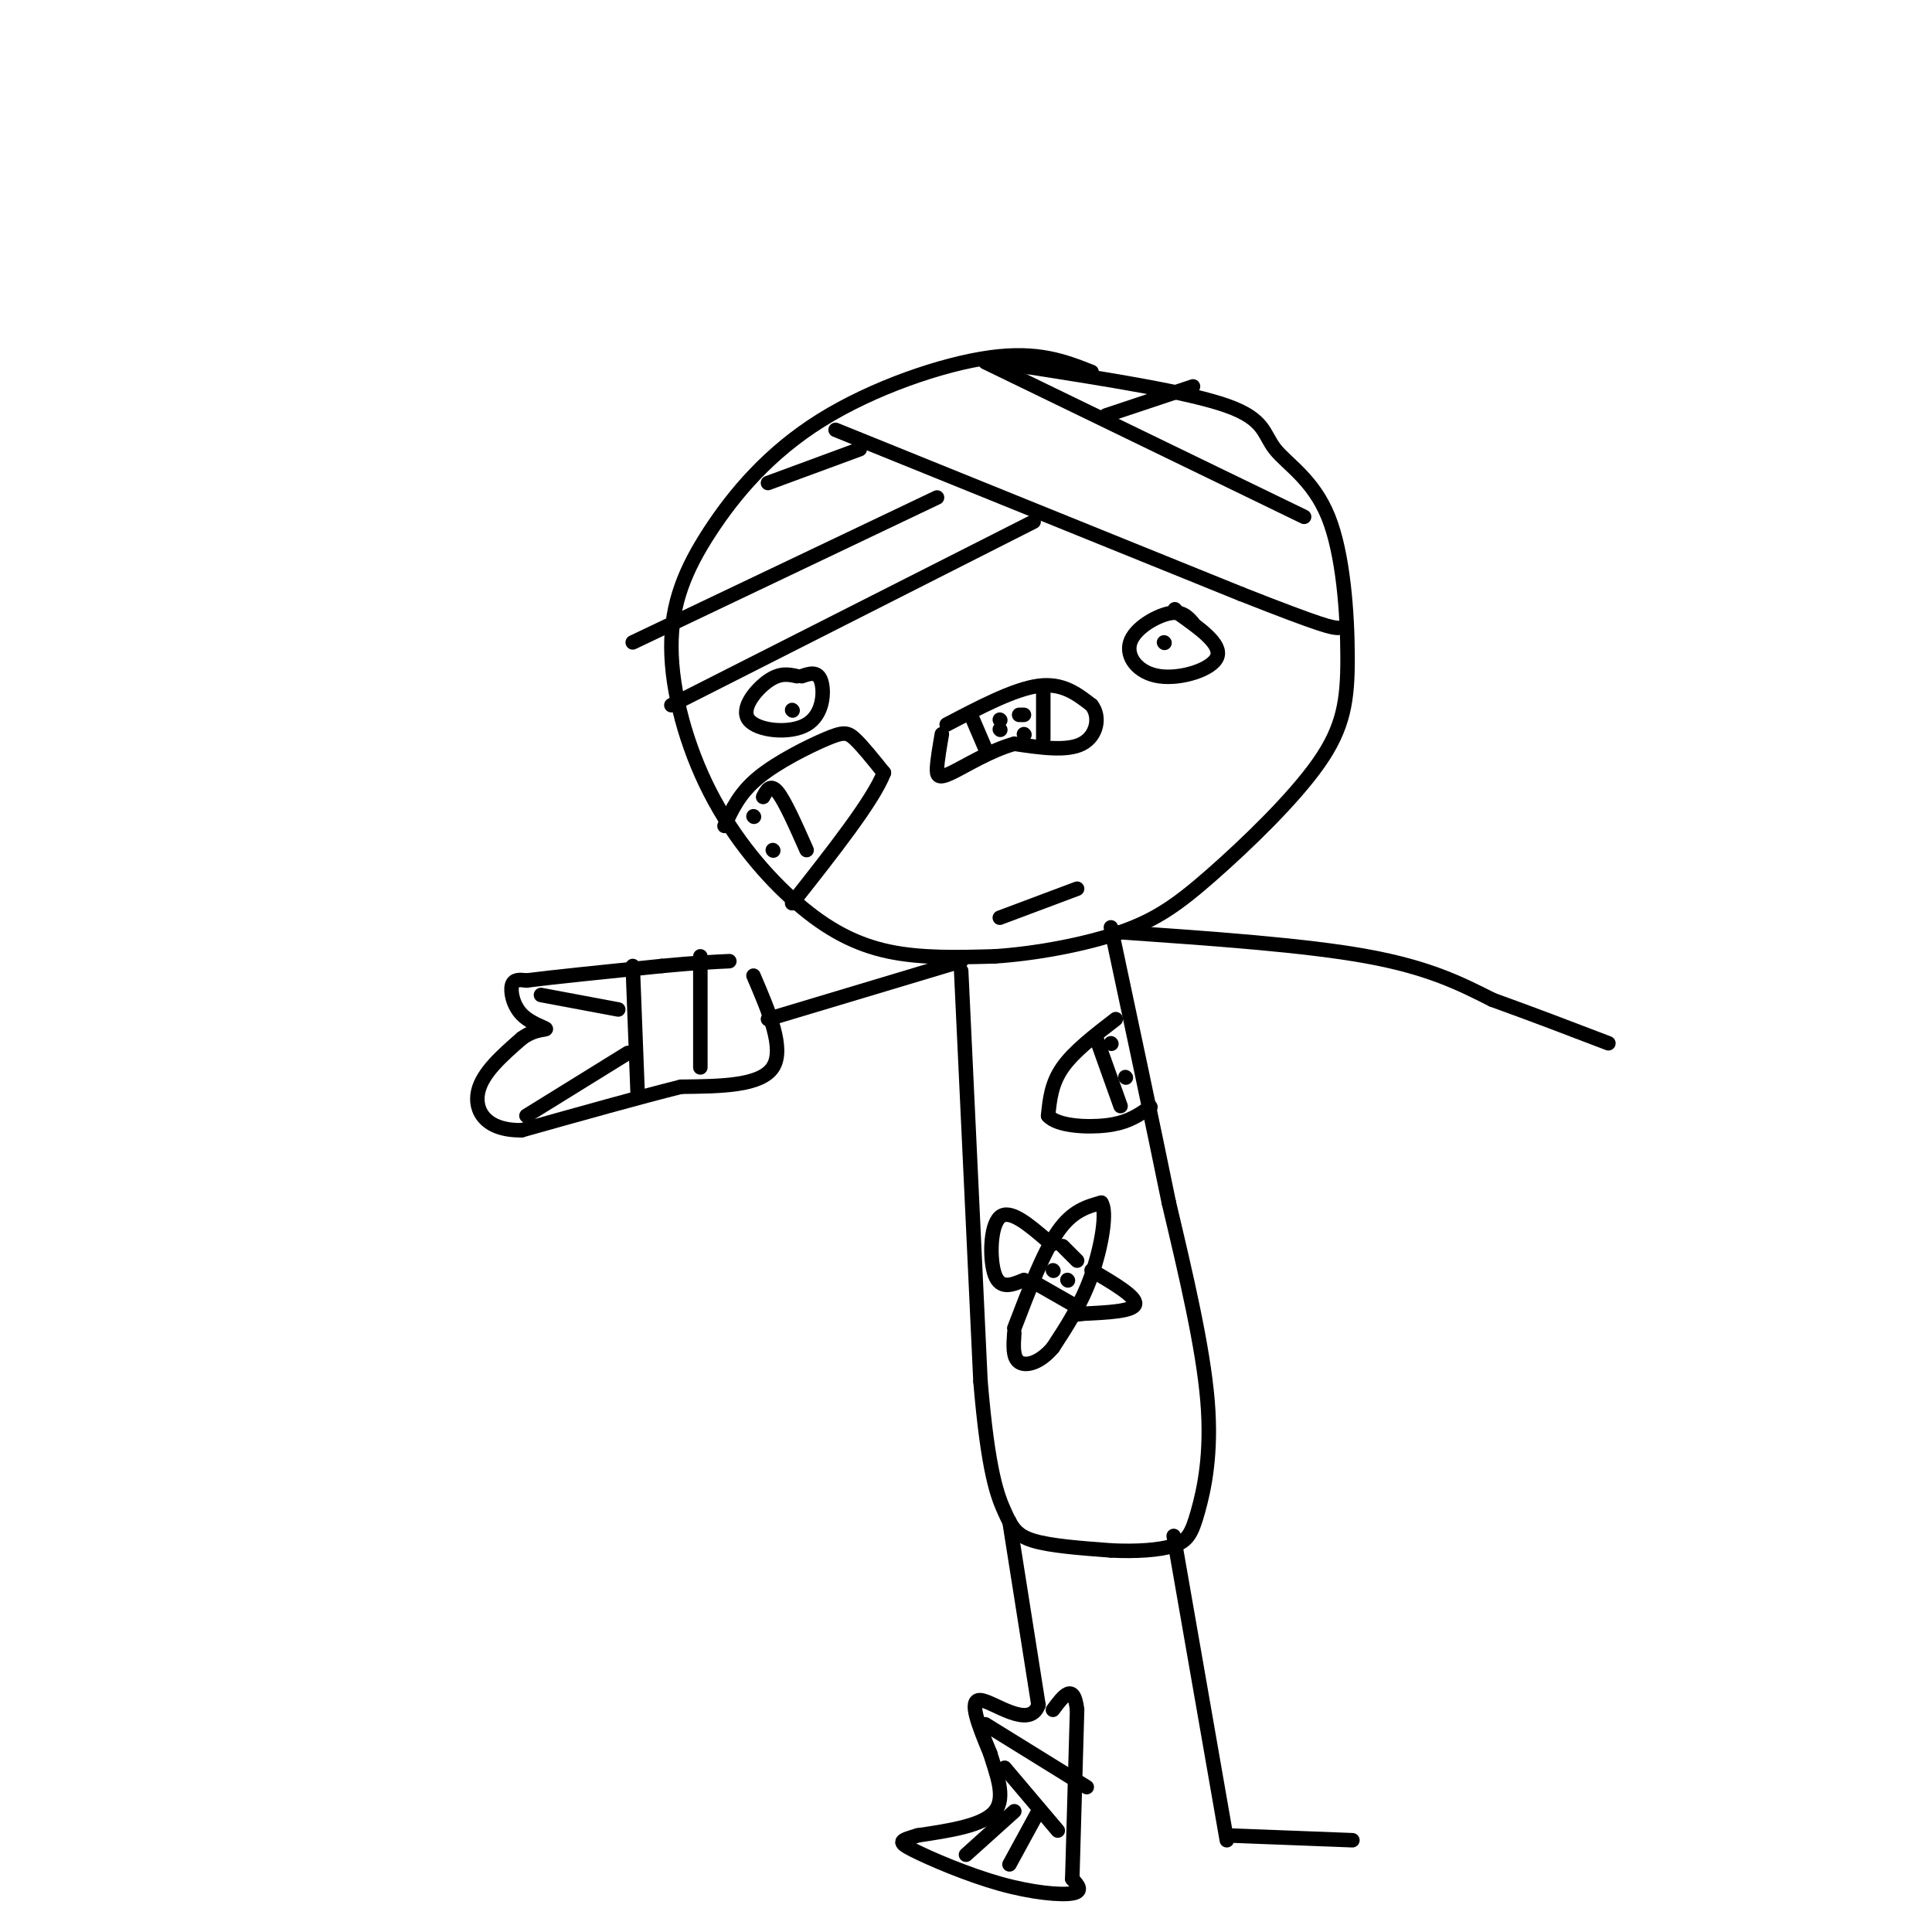 <svg viewBox='0 0 400 400' version='1.1' xmlns='http://www.w3.org/2000/svg' xmlns:xlink='http://www.w3.org/1999/xlink'><g fill='none' stroke='#000000' stroke-width='3' stroke-linecap='round' stroke-linejoin='round'><path d='M226,77c-5.536,-2.184 -11.071,-4.368 -21,-3c-9.929,1.368 -24.250,6.288 -35,13c-10.750,6.712 -17.927,15.218 -23,23c-5.073,7.782 -8.042,14.842 -8,24c0.042,9.158 3.094,20.413 8,30c4.906,9.587 11.667,17.504 18,23c6.333,5.496 12.238,8.570 19,10c6.762,1.430 14.381,1.215 22,1'/><path d='M206,198c8.469,-0.558 18.643,-2.452 26,-5c7.357,-2.548 11.897,-5.749 19,-12c7.103,-6.251 16.769,-15.551 22,-23c5.231,-7.449 6.026,-13.046 6,-22c-0.026,-8.954 -0.873,-21.266 -4,-29c-3.127,-7.734 -8.534,-10.890 -11,-14c-2.466,-3.110 -1.990,-6.174 -10,-9c-8.010,-2.826 -24.505,-5.413 -41,-8'/><path d='M213,76c-6.833,-1.333 -3.417,-0.667 0,0'/><path d='M150,171c1.518,-3.363 3.036,-6.726 7,-10c3.964,-3.274 10.375,-6.458 14,-8c3.625,-1.542 4.464,-1.440 6,0c1.536,1.440 3.768,4.220 6,7'/><path d='M183,160c-2.167,5.667 -10.583,16.333 -19,27'/><path d='M158,165c0.750,-1.417 1.500,-2.833 3,-1c1.500,1.833 3.750,6.917 6,12'/><path d='M156,169c0.000,0.000 0.100,0.100 0.1,0.1'/><path d='M160,176c0.000,0.000 0.100,0.100 0.1,0.1'/><path d='M164,147c0.000,0.000 0.100,0.100 0.1,0.1'/><path d='M165,140c-1.750,-0.383 -3.499,-0.766 -6,1c-2.501,1.766 -5.753,5.679 -4,8c1.753,2.321 8.510,3.048 12,1c3.490,-2.048 3.711,-6.871 3,-9c-0.711,-2.129 -2.356,-1.565 -4,-1'/><path d='M247,129c-1.134,-1.295 -2.268,-2.590 -5,-2c-2.732,0.590 -7.062,3.065 -8,6c-0.938,2.935 1.517,6.329 6,7c4.483,0.671 10.995,-1.380 12,-4c1.005,-2.620 -3.498,-5.810 -8,-9'/><path d='M244,127c-1.333,-1.500 -0.667,-0.750 0,0'/><path d='M241,133c0.000,0.000 0.100,0.100 0.1,0.1'/><path d='M207,190c0.000,0.000 16.000,-6.000 16,-6'/><path d='M173,89c0.000,0.000 84.000,34.000 84,34'/><path d='M257,123c17.333,6.833 18.667,6.917 20,7'/><path d='M204,75c0.000,0.000 66.000,32.000 66,32'/><path d='M229,86c0.000,0.000 18.000,-6.000 18,-6'/><path d='M194,103c0.000,0.000 -63.000,30.000 -63,30'/><path d='M214,108c0.000,0.000 -75.000,38.000 -75,38'/><path d='M178,93c0.000,0.000 -19.000,7.000 -19,7'/><path d='M199,201c0.000,0.000 4.000,85.000 4,85'/><path d='M203,286c1.583,18.929 3.542,23.750 5,27c1.458,3.250 2.417,4.929 6,6c3.583,1.071 9.792,1.536 16,2'/><path d='M230,321c5.174,0.271 10.108,-0.051 13,-1c2.892,-0.949 3.740,-2.525 5,-7c1.260,-4.475 2.931,-11.850 2,-23c-0.931,-11.150 -4.466,-26.075 -8,-41'/><path d='M242,249c-3.333,-16.333 -7.667,-36.667 -12,-57'/><path d='M199,199c0.000,0.000 -40.000,12.000 -40,12'/><path d='M156,202c3.250,7.583 6.500,15.167 4,19c-2.500,3.833 -10.750,3.917 -19,4'/><path d='M141,225c-8.667,2.167 -20.833,5.583 -33,9'/><path d='M108,234c-7.533,0.111 -9.867,-4.111 -9,-8c0.867,-3.889 4.933,-7.444 9,-11'/><path d='M108,215c2.786,-2.065 5.252,-1.729 5,-2c-0.252,-0.271 -3.222,-1.150 -5,-3c-1.778,-1.850 -2.365,-4.671 -2,-6c0.365,-1.329 1.683,-1.164 3,-1'/><path d='M109,203c5.167,-0.667 16.583,-1.833 28,-3'/><path d='M137,200c7.000,-0.667 10.500,-0.833 14,-1'/><path d='M145,198c0.000,0.000 0.000,23.000 0,23'/><path d='M131,200c0.000,0.000 1.000,26.000 1,26'/><path d='M128,209c0.000,0.000 -16.000,-3.000 -16,-3'/><path d='M130,218c0.000,0.000 -21.000,13.000 -21,13'/><path d='M231,211c-4.333,3.333 -8.667,6.667 -11,10c-2.333,3.333 -2.667,6.667 -3,10'/><path d='M217,231c1.844,2.133 7.956,2.467 12,2c4.044,-0.467 6.022,-1.733 8,-3'/><path d='M237,230c1.500,-0.667 1.250,-0.833 1,-1'/><path d='M227,215c0.000,0.000 5.000,14.000 5,14'/><path d='M230,216c0.000,0.000 0.100,0.100 0.1,0.1'/><path d='M233,223c0.000,0.000 0.100,0.100 0.1,0.1'/><path d='M210,275c3.000,-7.833 6.000,-15.667 9,-20c3.000,-4.333 6.000,-5.167 9,-6'/><path d='M228,249c1.311,1.733 0.089,9.067 -2,15c-2.089,5.933 -5.044,10.467 -8,15'/><path d='M218,279c-2.756,3.267 -5.644,3.933 -7,3c-1.356,-0.933 -1.178,-3.467 -1,-6'/><path d='M212,265c-2.422,1.022 -4.844,2.044 -6,-1c-1.156,-3.044 -1.044,-10.156 1,-12c2.044,-1.844 6.022,1.578 10,5'/><path d='M217,257c1.833,0.833 1.417,0.417 1,0'/><path d='M226,263c4.667,2.750 9.333,5.500 9,7c-0.333,1.500 -5.667,1.750 -11,2'/><path d='M224,272c-2.000,0.333 -1.500,0.167 -1,0'/><path d='M215,266c0.000,0.000 7.000,4.000 7,4'/><path d='M220,258c0.000,0.000 3.000,3.000 3,3'/><path d='M218,263c0.000,0.000 0.100,0.100 0.1,0.1'/><path d='M221,265c0.000,0.000 0.100,0.100 0.1,0.1'/><path d='M243,318c0.000,0.000 11.000,63.000 11,63'/><path d='M254,380c0.000,0.000 26.000,1.000 26,1'/><path d='M209,315c0.000,0.000 6.000,38.000 6,38'/><path d='M215,353c-1.822,5.200 -9.378,-0.800 -12,-1c-2.622,-0.200 -0.311,5.400 2,11'/><path d='M205,363c1.244,4.156 3.356,9.044 1,12c-2.356,2.956 -9.178,3.978 -16,5'/><path d='M190,380c-3.553,1.070 -4.437,1.246 -1,3c3.437,1.754 11.195,5.088 18,7c6.805,1.912 12.659,2.404 15,2c2.341,-0.404 1.171,-1.702 0,-3'/><path d='M222,389c0.167,-6.333 0.583,-20.667 1,-35'/><path d='M223,354c-0.667,-5.833 -2.833,-2.917 -5,0'/><path d='M204,357c0.000,0.000 21.000,13.000 21,13'/><path d='M208,366c0.000,0.000 11.000,13.000 11,13'/><path d='M215,375c0.000,0.000 -6.000,11.000 -6,11'/><path d='M210,375c0.000,0.000 -10.000,9.000 -10,9'/><path d='M232,193c19.083,1.333 38.167,2.667 51,5c12.833,2.333 19.417,5.667 26,9'/><path d='M309,207c8.333,3.000 16.167,6.000 24,9'/><path d='M196,150c7.000,-3.667 14.000,-7.333 19,-8c5.000,-0.667 8.000,1.667 11,4'/><path d='M226,146c1.889,2.400 1.111,6.400 -2,8c-3.111,1.600 -8.556,0.800 -14,0'/><path d='M210,154c-4.917,1.333 -10.208,4.667 -13,6c-2.792,1.333 -3.083,0.667 -3,-1c0.083,-1.667 0.542,-4.333 1,-7'/><path d='M201,148c0.000,0.000 3.000,7.000 3,7'/><path d='M216,143c0.000,0.000 0.000,10.000 0,10'/><path d='M207,149c0.000,0.000 0.100,0.100 0.1,0.1'/><path d='M212,148c0.000,0.000 -1.000,0.000 -1,0'/><path d='M207,151c0.000,0.000 0.100,0.100 0.1,0.1'/><path d='M212,152c0.000,0.000 0.100,0.100 0.1,0.1'/></g>
</svg>